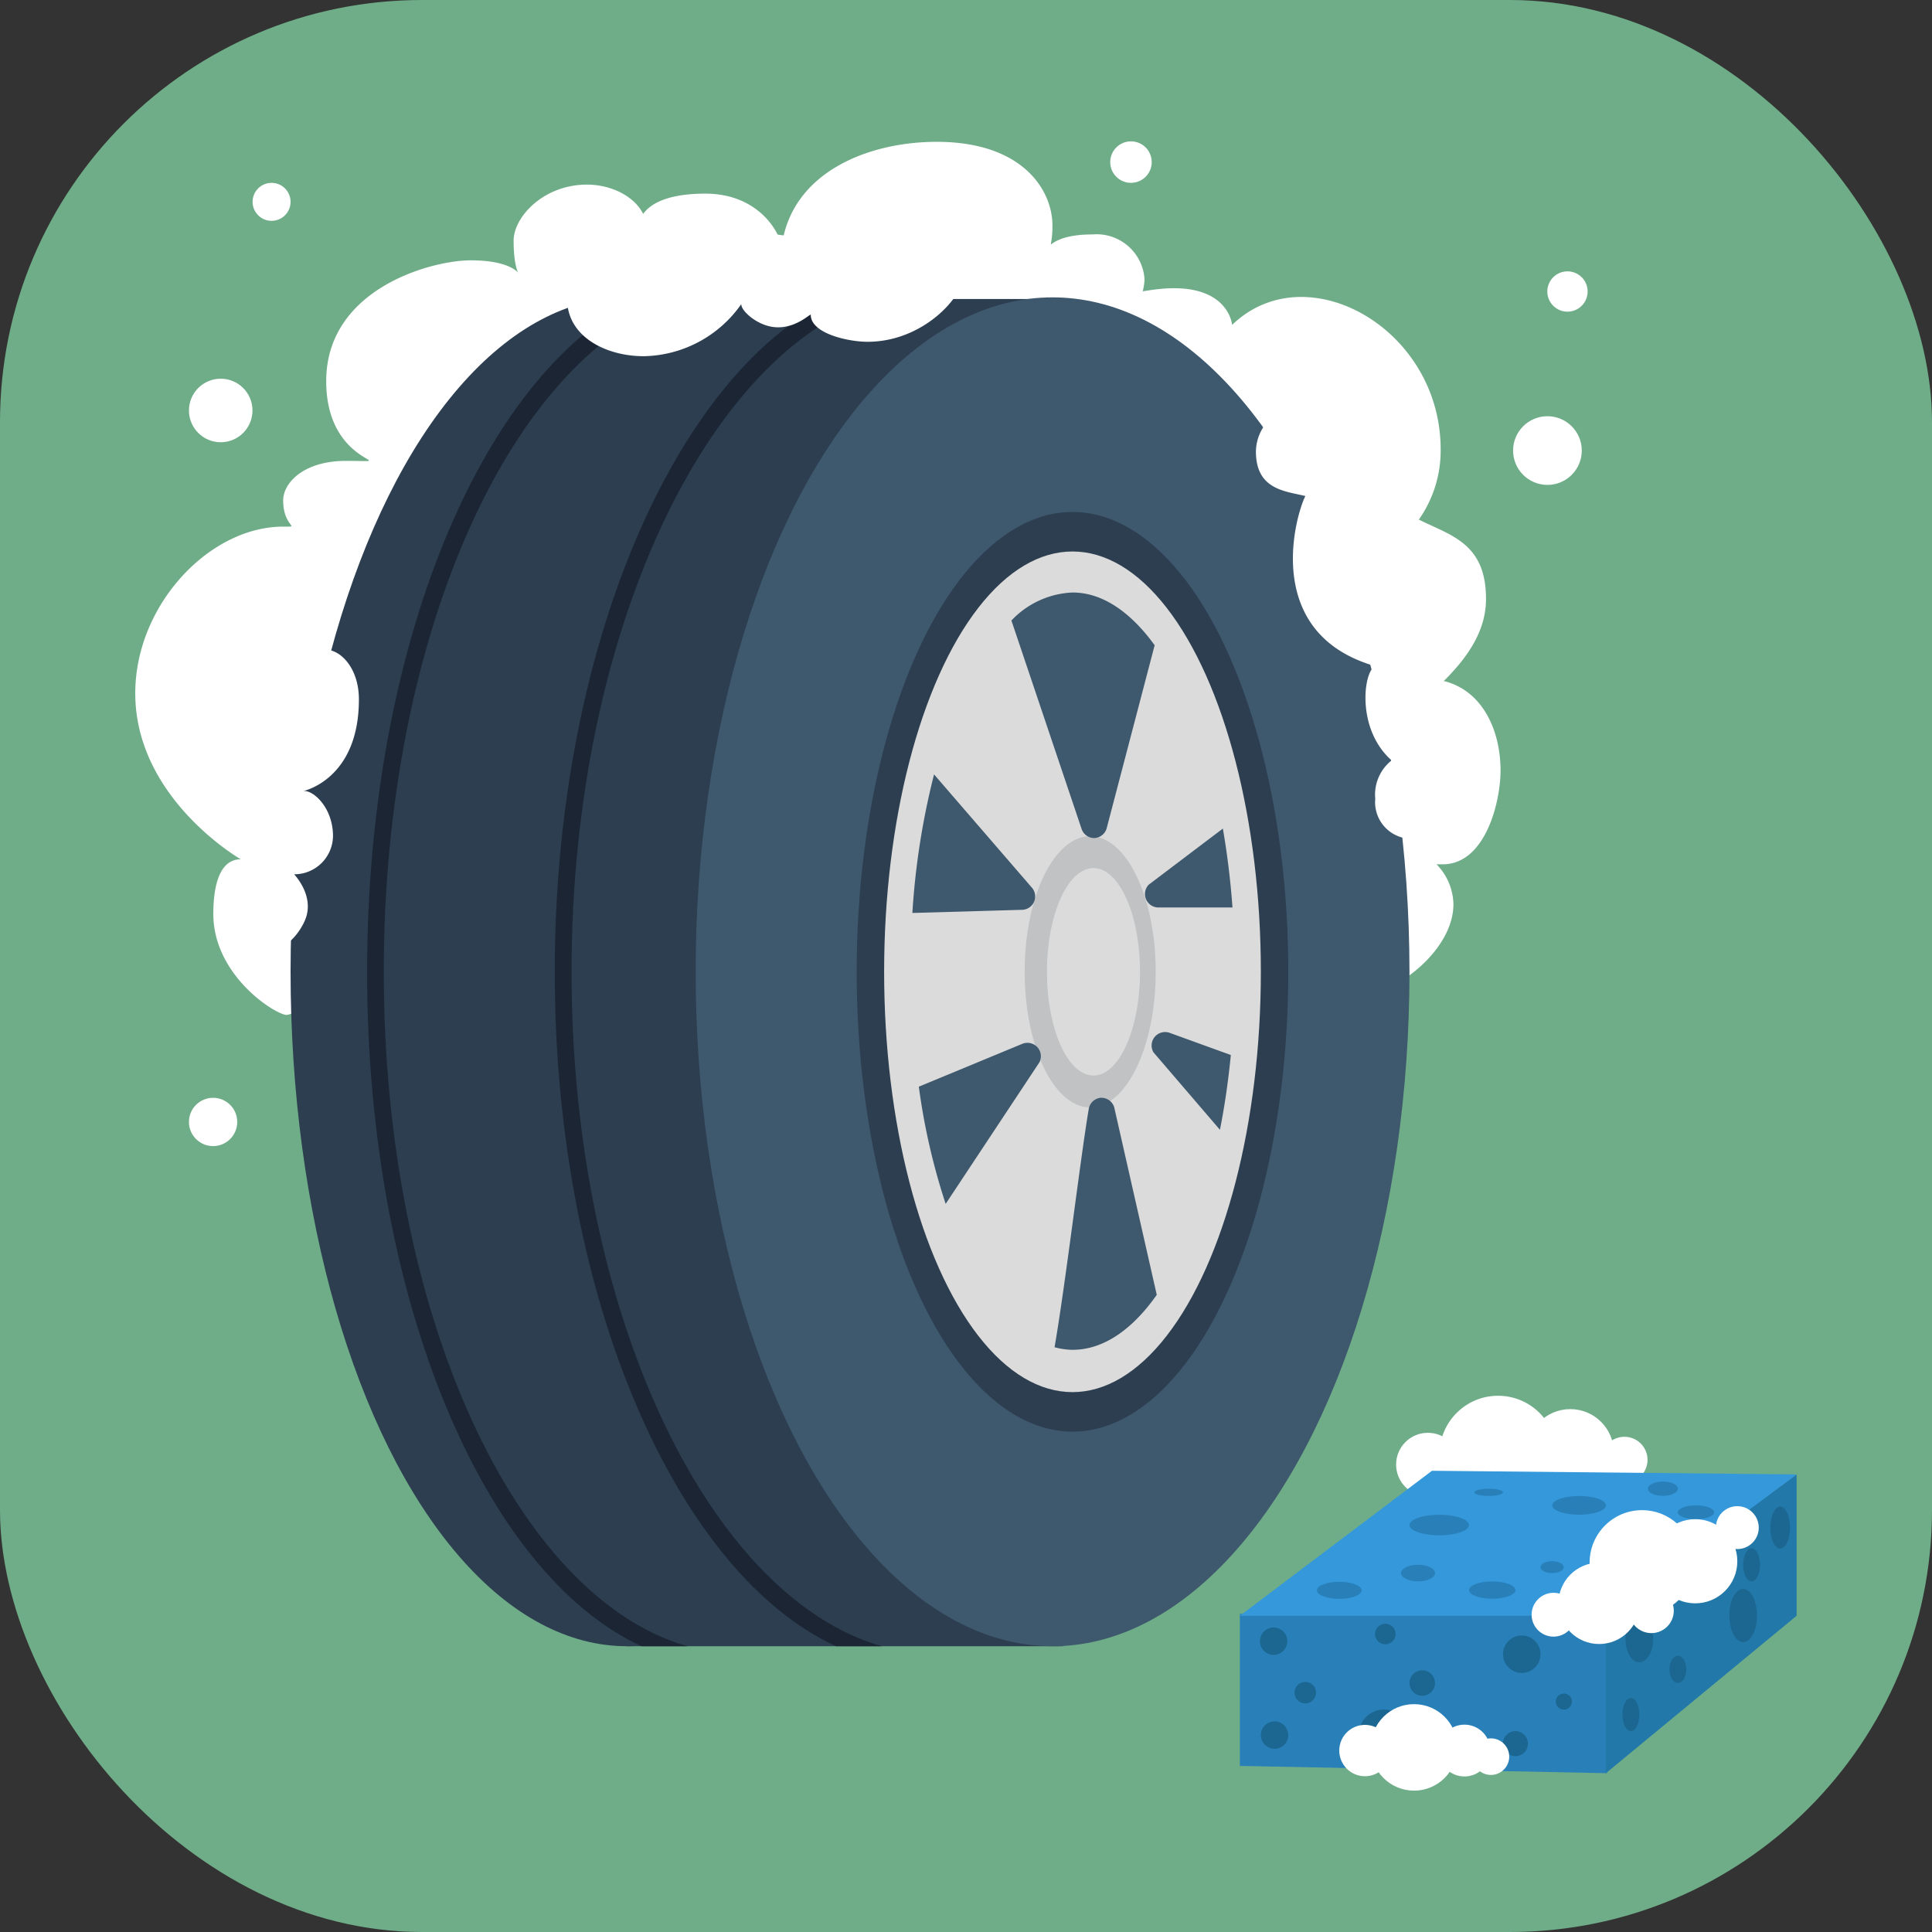 <svg id="_1" data-name=" 1" xmlns="http://www.w3.org/2000/svg" viewBox="0 0 164.83 164.83">
  <rect x="0" y="0" width="164.83" height="164.83" fill="#333333" stroke="none"/>
  <defs>
    <style>
      .cls-1 {
        fill: #6fad88;
      }

      .cls-2 {
        fill: #fff;
      }

      .cls-3 {
        fill: #2c3e50;
      }

      .cls-4 {
        fill: #3e586d;
      }

      .cls-5 {
        fill: #dbdbdb;
      }

      .cls-6 {
        fill: #c0c2c4;
      }

      .cls-7 {
        fill: #1b2533;
      }

      .cls-8 {
        fill: #2980b9;
      }

      .cls-9 {
        fill: #2278a8;
      }

      .cls-10 {
        fill: #3498db;
      }

      .cls-11 {
        fill: #1c6791;
      }
    </style>
  </defs>
  <title>icon-10g</title>
  <g>
    <rect class="cls-1" width="164.83" height="164.83" rx="36.01" ry="36.01"/>
    <g>
      <g>
        <circle class="cls-2" cx="121.82" cy="124.95" r="2.71"/>
        <circle class="cls-2" cx="127.81" cy="124.08" r="5"/>
        <circle class="cls-2" cx="133.97" cy="123.94" r="3.72"/>
        <circle class="cls-2" cx="138.59" cy="124.55" r="1.97"/>
      </g>
      <path class="cls-2" d="M94.8,26.89a0.74,0.74,0,0,1-.09-0.33c0-1.3,2.33-1.65,3.67-1.84,6.43-.88,6.74,3,6.74,3,6.33-6.12,17.79.3,17.79,10.61a10.22,10.22,0,0,1-1.86,6c2.73,1.37,5.73,2,5.73,6.77,0,2.75-1.59,5-3.6,7,3.36,0.84,4.84,4.28,4.84,7.64,0,2.68-1.29,8-4.94,8h-0.52A5,5,0,0,1,124,77.14c0,3-2.86,5.92-5.72,7.24a44.23,44.23,0,0,0,.31-5.28c0-13.35-5.92-26.09-13.74-37.15C101.21,37,96,33.3,94.8,26.89Z"/>
      <path class="cls-2" d="M25.51,86.16a2.6,2.6,0,0,1-1.05.43c-0.92,0-6.26-3.33-6.26-8.62,0-2,.37-4.66,2.34-4.66,0,0-9-5.17-9-14.16,0-7.52,6.31-14.22,12.62-14.22,1.58,0,0,.11,0-2.24,0-1.46,1.7-3.37,5.36-3.37,5.24,0-1.69.69-1.69-6.8,0-7.86,8.93-10.31,12.33-10.31,6,0,3.66,3.48,3.66-1.68,0-2,2.53-4.78,6.26-4.78,2.63,0,5.09,1.61,5.09,3.77,0,3-3.47-3,5-3,4.79,0,6.51,3.66,6.51,4.58,0.79-6.36,7.33-9,13.24-9,7.3,0,9.87,4.09,9.87,7.15S88.63,20,93.21,20a4.1,4.1,0,0,1,4.43,3.74q0,0.1,0,.2a5,5,0,0,1-2.88,4.21c-5.19,2.75-10.07,5.49-15.26,7.33C54.2,43.68,37.41,63.83,25.51,86.16Z"/>
      <g>
        <rect class="cls-3" x="53.49" y="25.51" width="37.19" height="114.94"/>
        <ellipse class="cls-3" cx="53.49" cy="82.91" rx="28.7" ry="57.54"/>
        <ellipse class="cls-4" cx="89.8" cy="82.91" rx="30.45" ry="57.54"/>
        <ellipse class="cls-3" cx="91.5" cy="82.91" rx="18.41" ry="39.23"/>
        <ellipse class="cls-5" cx="91.5" cy="82.91" rx="16.07" ry="35.86"/>
        <ellipse class="cls-6" cx="93.01" cy="82.91" rx="5.59" ry="11.57"/>
        <g>
          <path class="cls-4" d="M93.35,71.5a1.15,1.15,0,0,0,1.06-.81l4.1-15.64c-2.06-2.85-4.47-4.5-7-4.5a7.6,7.6,0,0,0-5.22,2.39l6,17.82A1.15,1.15,0,0,0,93.35,71.5Z"/>
          <path class="cls-4" d="M88.22,76.94a1.15,1.15,0,0,0-.15-1.17l-8.38-9.7a63.83,63.83,0,0,0-1.85,11.82l9.41-.27A1.15,1.15,0,0,0,88.22,76.94Z"/>
          <path class="cls-4" d="M88.51,89.35a1.15,1.15,0,0,0-1.28-.3l-8.84,3.66a55.41,55.41,0,0,0,2.29,10l8-12.08A1.15,1.15,0,0,0,88.51,89.35Z"/>
          <path class="cls-4" d="M93.88,93.66a1.15,1.15,0,0,0-1,1c-0.72,4.27-2,15.06-2.91,20.28a6.13,6.13,0,0,0,1.54.22c2.63,0,5.09-1.72,7.18-4.69l-3.63-16A1.15,1.15,0,0,0,93.88,93.66Z"/>
          <path class="cls-4" d="M97.76,76.68a1.15,1.15,0,0,0,1,.74h6.39c-0.17-2.34-.45-4.59-0.82-6.73L98,75.48A1.15,1.15,0,0,0,97.76,76.68Z"/>
          <path class="cls-4" d="M98.51,88.47a1.15,1.15,0,0,0-.1,1.31l5.67,6.61c0.4-2,.71-4.15.93-6.38l-5.24-1.9A1.15,1.15,0,0,0,98.51,88.47Z"/>
        </g>
        <path class="cls-7" d="M48.76,82.91c0-28.89,11.57-52.84,26-57.4H71C57.71,31.9,47.33,55.17,47.33,82.91c0,28,10.54,51.37,24,57.54h3.9C60.51,136.25,48.76,112.09,48.76,82.91Z"/>
        <path class="cls-7" d="M32.74,82.91c0-28.89,11-52.84,25.46-57.4H54.42c-13.27,6.39-23.1,29.66-23.1,57.4,0,28,10,51.37,23.42,57.54h3.9C44,136.25,32.74,112.09,32.74,82.91Z"/>
        <ellipse class="cls-5" cx="93.29" cy="82.91" rx="3.97" ry="8.85"/>
      </g>
      <polygon class="cls-8" points="137.1 151.28 105.78 150.66 105.78 137.69 137.1 137.69 137.1 151.28"/>
      <polygon class="cls-9" points="153.28 137.85 137.01 151.28 137.01 137.69 153.28 125.79 153.28 137.85"/>
      <polygon class="cls-10" points="137.1 137.85 105.78 137.85 122.17 125.48 153.28 125.79 137.1 137.85"/>
      <path class="cls-2" d="M48.4,25.9c0.27,3,3.49,4.49,6.52,4.49a10.37,10.37,0,0,0,8.32-4.44c0,0.57,1.21,1.65,2.5,1.91,2,0.4,3.43-1.18,3.43-1,0,1.59,3.19,2.3,4.84,2.3,4.78,0,8.16-3.88,8.16-5.58,0-1-15.79-4-20.88-4C56,19.61,51.21,21.08,48.4,25.9Z"/>
      <path class="cls-2" d="M108.61,35.52a3.94,3.94,0,0,0-1.46,3c0,3.28,2.53,3.38,4.22,3.8-0.79,1.51-3.81,11.69,5.94,14.51-1,.5-1.59,5.34,1.37,8a0.11,0.11,0,0,1,0,.08,3.73,3.73,0,0,0-1.35,3.24,3.12,3.12,0,0,0,2.54,3.36c0.72,0,1.13-6.36,1.13-7.54C121.05,53.5,115.79,42.51,108.61,35.52Z"/>
      <path class="cls-2" d="M27.8,55.43c1.23,0,2.82,1.54,2.82,4.24,0,6.87-4.78,7.83-4.78,7.83,0.78-.18,2.57,1.32,2.57,3.84a3.3,3.3,0,0,1-3.32,3.25s1.71,1.75,1,3.74S21.55,84.62,21.55,73C21.51,67.16,27.87,55.57,27.8,55.43Z"/>
      <g>
        <circle class="cls-2" cx="132.02" cy="38.44" r="2.93"/>
        <circle class="cls-2" cx="133.73" cy="24.87" r="1.72"/>
        <circle class="cls-2" cx="96.49" cy="13.83" r="1.77"/>
        <circle class="cls-2" cx="18.83" cy="35.02" r="2.71"/>
        <circle class="cls-2" cx="23.17" cy="17.22" r="1.62"/>
        <circle class="cls-2" cx="18.18" cy="95.72" r="2.06"/>
      </g>
      <circle class="cls-11" cx="108.74" cy="148.03" r="1.17"/>
      <circle class="cls-11" cx="111.36" cy="144.41" r="0.92"/>
      <circle class="cls-11" cx="108.66" cy="140.02" r="1.17"/>
      <circle class="cls-11" cx="118.08" cy="148.03" r="2.18"/>
      <circle class="cls-11" cx="121.34" cy="143.59" r="1.09"/>
      <circle class="cls-11" cx="129.83" cy="141.13" r="1.6"/>
      <circle class="cls-11" cx="133.42" cy="145.17" r="0.69"/>
      <circle class="cls-11" cx="129.29" cy="148.76" r="1.07"/>
      <circle class="cls-11" cx="118.19" cy="139.41" r="0.88"/>
      <ellipse class="cls-11" cx="139.86" cy="139.84" rx="1.18" ry="1.98"/>
      <ellipse class="cls-11" cx="143.15" cy="142.42" rx="0.72" ry="1.16"/>
      <ellipse class="cls-11" cx="145.44" cy="134.95" rx="0.8" ry="1.45"/>
      <ellipse class="cls-11" cx="148.72" cy="137.83" rx="1.18" ry="2.27"/>
      <ellipse class="cls-11" cx="149.44" cy="133.5" rx="0.72" ry="1.41"/>
      <ellipse class="cls-11" cx="139.14" cy="146.28" rx="0.72" ry="1.41"/>
      <ellipse class="cls-11" cx="151.88" cy="130.33" rx="0.84" ry="1.79"/>
      <g>
        <ellipse class="cls-8" cx="114.26" cy="135.68" rx="1.91" ry="0.73"/>
        <ellipse class="cls-8" cx="120.98" cy="134.21" rx="1.45" ry="0.71"/>
        <ellipse class="cls-8" cx="127.31" cy="135.66" rx="1.98" ry="0.74"/>
        <ellipse class="cls-8" cx="132.42" cy="133.7" rx="0.99" ry="0.51"/>
        <ellipse class="cls-8" cx="122.79" cy="130.11" rx="2.54" ry="0.88"/>
        <ellipse class="cls-8" cx="140.09" cy="132.17" rx="1.41" ry="0.5"/>
        <ellipse class="cls-8" cx="134.72" cy="128.43" rx="2.29" ry="0.8"/>
        <ellipse class="cls-8" cx="144.69" cy="129.02" rx="1.55" ry="0.59"/>
        <ellipse class="cls-8" cx="141.87" cy="127.01" rx="1.28" ry="0.61"/>
        <ellipse class="cls-8" cx="127.01" cy="127.32" rx="1.22" ry="0.31"/>
        <ellipse class="cls-8" cx="135.93" cy="135.68" rx="1.53" ry="0.73"/>
      </g>
      <g>
        <circle class="cls-2" cx="132.54" cy="137.76" r="1.87"/>
        <circle class="cls-2" cx="136.43" cy="136.79" r="3.47"/>
        <circle class="cls-2" cx="140.89" cy="137.42" r="1.91"/>
        <circle class="cls-2" cx="144.63" cy="133.2" r="3.59"/>
        <circle class="cls-2" cx="148.22" cy="130.33" r="1.83"/>
        <circle class="cls-2" cx="140.09" cy="133.31" r="4.47"/>
        <circle class="cls-2" cx="124.94" cy="149.35" r="2.21"/>
        <circle class="cls-2" cx="127.2" cy="149.87" r="1.56"/>
        <circle class="cls-2" cx="120.64" cy="149.08" r="3.69"/>
        <circle class="cls-2" cx="116.45" cy="149.35" r="2.19"/>
      </g>
    </g>
  </g>
</svg>
